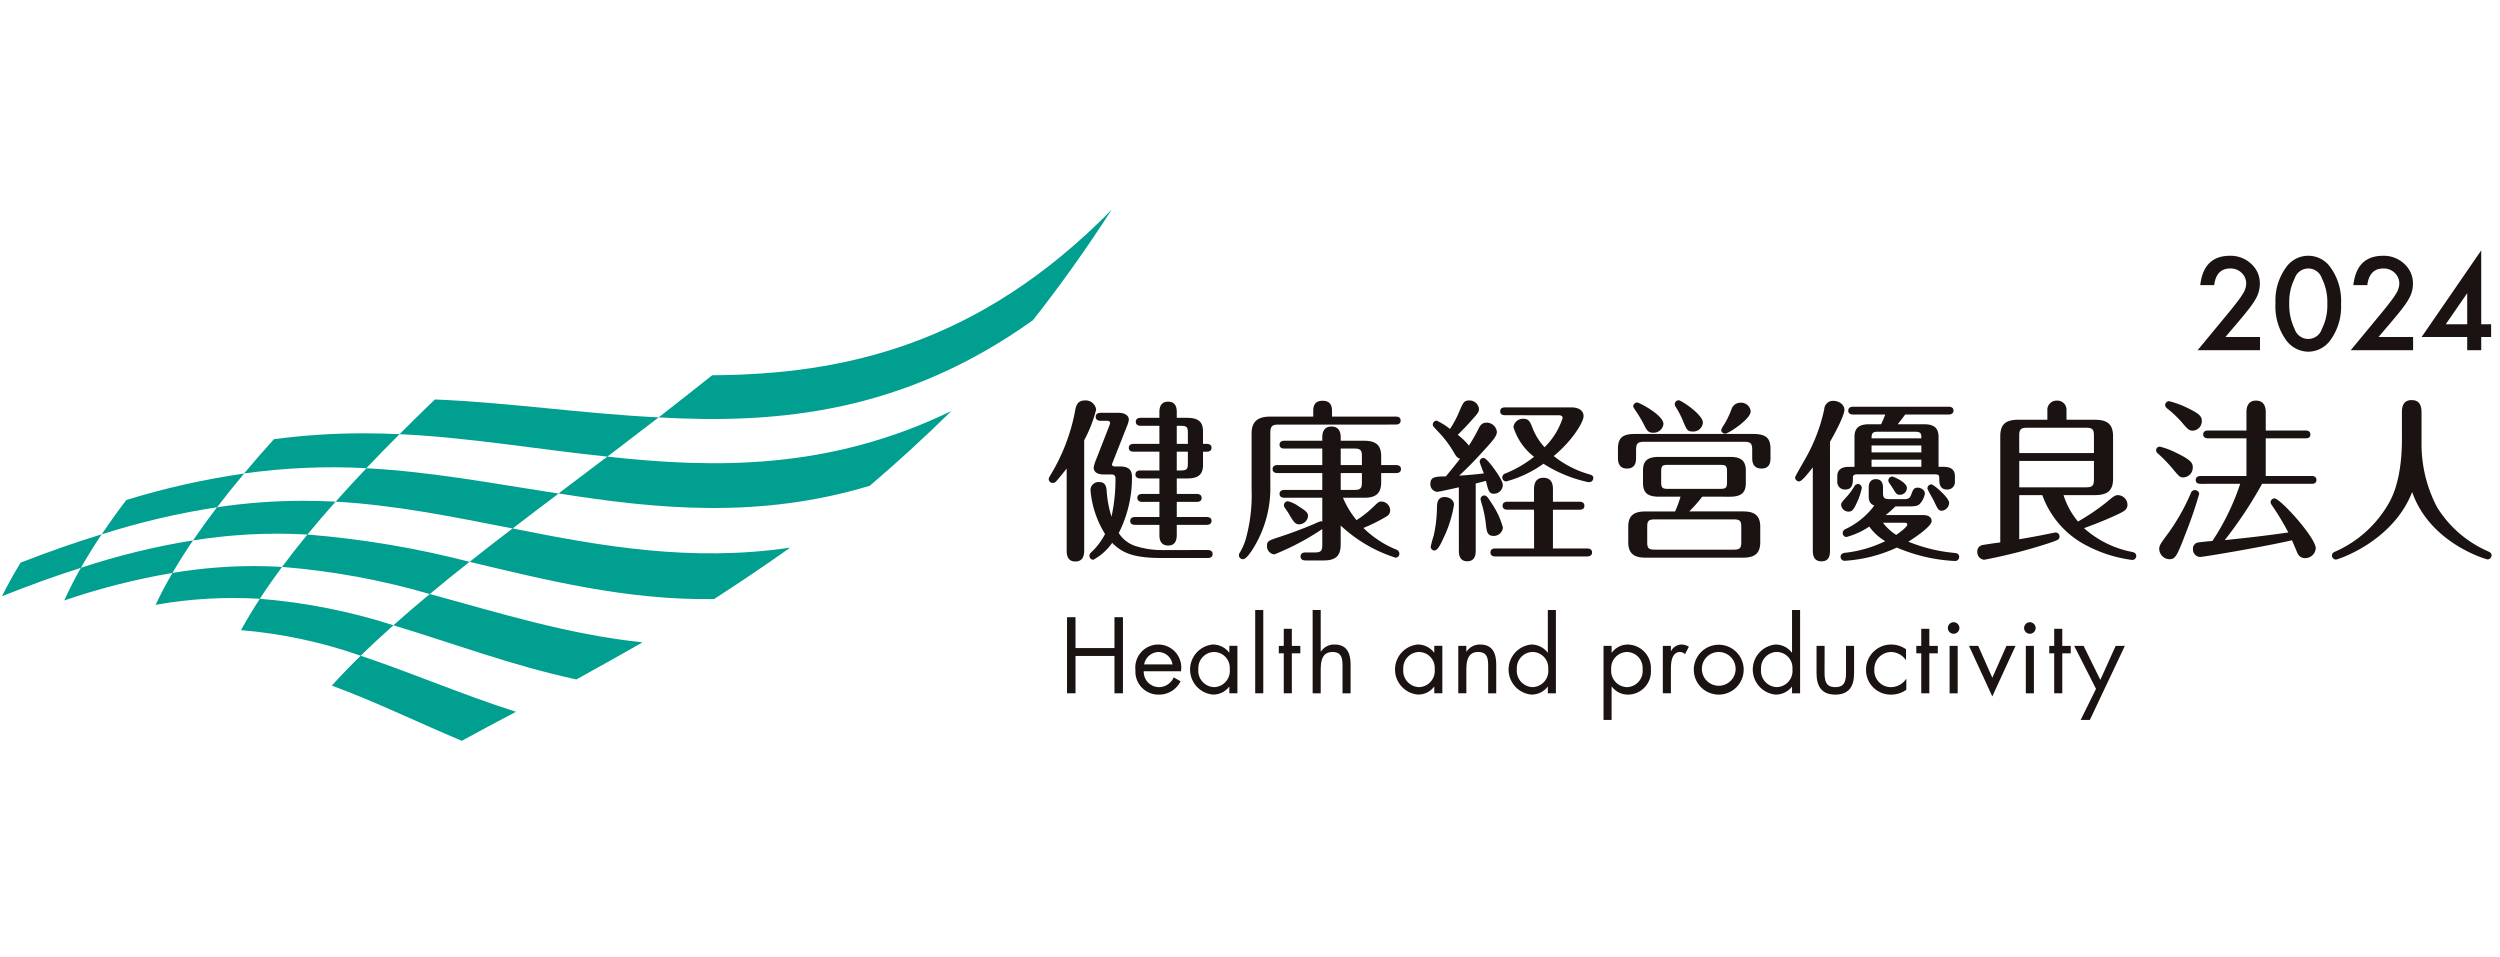 <svg xmlns="http://www.w3.org/2000/svg" xmlns:xlink="http://www.w3.org/1999/xlink" width="303" height="116" viewBox="0 0 303 116">
  <defs>
    <clipPath id="clip-path">
      <rect id="長方形_213" data-name="長方形 213" width="303" height="116" fill="none" stroke="#707070" stroke-width="1"/>
    </clipPath>
    <clipPath id="clip-path-2">
      <rect id="長方形_212" data-name="長方形 212" width="352" height="116" transform="translate(-0.378)" fill="none"/>
    </clipPath>
    <clipPath id="clip-path-3">
      <path id="パス_11230" data-name="パス 11230" d="M44.691,66.839a58.516,58.516,0,0,1,14.507,3.1q-1.875,1.827-3.5,3.623c5.228,1.917,10.355,4.426,15.754,6.687q3.077-1.68,6.565-3.516C71.482,74.654,65.363,72,59.2,69.943q1.86-1.829,3.965-3.695a71.667,71.667,0,0,0-16.19-3.21q-1.248,1.915-2.282,3.8m18.472-.59c7.172,2.165,14.373,4.885,22.17,6.564,2.543-1.4,5.217-2.888,8.02-4.495-9.156-.962-17.536-3.628-25.782-5.857q-2.319,1.915-4.408,3.788M36.381,59.907q-1.138,1.956-2.04,3.863a53.581,53.581,0,0,1,12.632-.731q1.248-1.918,2.693-3.866c-1.115-.064-2.25-.1-3.4-.1a59.7,59.7,0,0,0-9.881.834m-11.1-.624q-1.138,2.009-2.018,3.957a83.674,83.674,0,0,1,13.115-3.333q1.138-1.954,2.495-3.948a87.739,87.739,0,0,0-13.592,3.324m24.382-.11a89.438,89.438,0,0,1,17.906,3.288q2.3-1.925,4.823-3.9a115.281,115.281,0,0,0-19.656-3.311q-1.627,1.975-3.072,3.925m-31.683-.523q-1.265,2.071-2.267,4.079c3.389-1.354,6.569-2.495,9.569-3.445q1.14-2.007,2.52-4.064c-3.08.944-6.341,2.079-9.822,3.431m54.412-.091c9.387,2.224,19.036,4.666,29.627,4.511,2.965-1.911,6.041-3.975,9.225-6.234-12.052,1.787-23.046-.206-33.64-2.325q-2.712,2.059-5.212,4.048m-30.611-6.62q-1.551,2.028-2.907,4.021a64.622,64.622,0,0,1,13.862-.712q1.62-1.98,3.418-3.988-1.932-.1-3.917-.1a69.983,69.983,0,0,0-10.455.782m-11-.878q-1.594,2.1-2.976,4.159a90.615,90.615,0,0,1,13.979-3.28q1.548-2.028,3.28-4.088a93.72,93.72,0,0,0-14.283,3.21m25.375.2c7.321.406,14.277,1.853,21.45,3.25q2.686-2.071,5.575-4.234c-7.874-1.2-15.424-2.655-23.292-3.068q-1.947,2.04-3.733,4.052M48.678,43.7q-1.891,2.088-3.615,4.149a77.414,77.414,0,0,1,14.826-.642q1.935-2.045,4.021-4.124-2.122-.094-4.287-.1a82.3,82.3,0,0,0-10.945.712m40.415,2.109q-3.053,2.292-5.913,4.466c11.862,1.877,24.255,3.133,37.717-.931,3.232-2.754,6.535-5.759,9.894-9.063-14.712,7.14-28.521,6.991-41.7,5.529M63.91,43.084c8.42.4,16.579,1.827,25.183,2.725q3.017-2.307,6.218-4.756c-9.353-.467-18.146-1.8-27.118-2.173Q65.979,41,63.91,43.084m37.89-7.138q-3.329,2.645-6.489,5.108c14.521.827,29.707-.594,45.365-11.782,3.2-4.064,6.383-8.5,9.537-13.384C134.113,32.3,117.666,35.856,101.8,35.946" transform="translate(-15.715 -15.888)" fill="none"/>
    </clipPath>
    <linearGradient id="linear-gradient" x1="-0.021" y1="0.79" x2="-0.012" y2="0.79" gradientUnits="objectBoundingBox">
      <stop offset="0" stop-color="#c7dc9d"/>
      <stop offset="0.05" stop-color="#c7dc9d"/>
      <stop offset="0.95" stop-color="#009f8f"/>
      <stop offset="1" stop-color="#009f8f"/>
    </linearGradient>
  </defs>
  <g id="マスクグループ_3" data-name="マスクグループ 3" clip-path="url(#clip-path)">
    <g id="グループ_710" data-name="グループ 710" transform="translate(-24.622)">
      <g id="グループ_709" data-name="グループ 709" transform="translate(0)" clip-path="url(#clip-path-2)">
        <path id="パス_11197" data-name="パス 11197" d="M99.3,48.439c0,.421,0,1.41-1.072,1.41-1.053,0-1.053-.968-1.053-1.41V38.584c-.7.885-1.157,1.432-1.283,1.56a.522.522,0,0,1-.4.187A.485.485,0,0,1,95,39.87c0-.149.045-.192.232-.528a23.165,23.165,0,0,0,2.949-7.663c.106-.608.232-1.349,1.221-1.349a1.278,1.278,0,0,1,1.346,1.115A16.446,16.446,0,0,1,99.3,35.153Zm14.97.021c.211,0,.592.062.592.483,0,.443-.4.485-.592.485H108.8c-3.392,0-4.8-.526-6.108-1.834a6.735,6.735,0,0,1-2.274,2.042.469.469,0,0,1-.483-.461c0-.211.042-.274.334-.547a8.3,8.3,0,0,0,1.56-2.106,11.968,11.968,0,0,1-1.768-5.325.974.974,0,0,1,1.095-.97c.694,0,.821.549.863.97a12.989,12.989,0,0,0,.59,3.221,21.227,21.227,0,0,0,.482-4.613c0-.462-.253-.5-.5-.5h-.906c-1.24,0-1.24-.718-1.24-.845a4.739,4.739,0,0,1,.333-1.05l1.56-4a2.047,2.047,0,0,0,.1-.338c0-.274-.274-.274-.378-.274h-.779c-.192,0-.59-.062-.59-.483,0-.442.422-.485.59-.485h2.189c.694,0,1.242.294,1.242.84a3.361,3.361,0,0,1-.274.886l-1.623,4.128a2.743,2.743,0,0,0-.146.4c0,.25.315.25.4.25h.592c1.24,0,1.429.632,1.429,1.287a14.8,14.8,0,0,1-1.6,6.777,3.74,3.74,0,0,0,1.915,1.539,10.332,10.332,0,0,0,3.119.526ZM105.3,36.542c-.213,0-.592-.042-.592-.461,0-.445.4-.486.592-.486h3.114V33.406h-2.274c-.187,0-.587-.064-.587-.486,0-.44.4-.482.587-.482h2.274v-.694c0-.274,0-1.264,1.055-1.264.883,0,1.05.651,1.05,1.264v.694h1.266c1.555,0,1.914.675,1.914,1.663v1.495h.443c.19,0,.59.042.59.466,0,.44-.4.482-.59.482H113.7v1.581c0,1.135-.506,1.661-1.914,1.661h-1.266v1.875h2.421c.192,0,.592.064.592.485,0,.44-.4.482-.592.482h-2.421v1.834h3.623c.19,0,.59.042.59.461,0,.445-.421.486-.59.486h-3.623v1.221c0,.526-.125,1.285-1.029,1.285-1.034,0-1.075-.885-1.075-1.285V45.407h-2.948c-.211,0-.589-.042-.589-.462,0-.443.4-.485.589-.485h2.948V42.626h-2.085c-.189,0-.589-.062-.589-.482,0-.442.421-.485.589-.485h2.085V39.784H106.1c-.19,0-.59-.062-.59-.482,0-.445.421-.486.59-.486h2.315V36.542Zm6.565-.947V34.289c0-.694-.1-.883-.862-.883h-.485v2.189Zm-1.347.947v2.274h.485c.76,0,.862-.187.862-.883V36.542Z" transform="translate(56.727 18.203)" fill="#1a1311"/>
        <path id="パス_11198" data-name="パス 11198" d="M118.416,32.274V31.7c0-.482,0-1.346,1.138-1.346s1.138.885,1.138,1.346v.571h7.726c.168,0,.59.021.59.483,0,.443-.4.485-.59.485H114.27c-.843,0-1.055.189-1.055,1.053v6.317a13.83,13.83,0,0,1-2.295,7.98c-.274.378-.675.966-1.029.966a.487.487,0,0,1-.486-.464.627.627,0,0,1,.106-.315,7.627,7.627,0,0,0,.7-1.557,19.934,19.934,0,0,0,.734-6.149V34.337c0-1.389.653-2.063,2.253-2.063Zm3.328,15.474c0,1.243-.443,1.959-2.045,1.959h-2.168c-.168,0-.65,0-.65-.486s.462-.482.65-.482h1.075c.757,0,.906-.211.906-.906V45.9a30.869,30.869,0,0,1-5.81,3.074.982.982,0,0,1-.886-1.032c0-.547.106-.632,1.475-1.072,1.031-.339,2.651-.907,4.316-1.623a4.554,4.554,0,0,1,.738-.294.507.507,0,0,1,.168.042V42.107h-4.591c-.187,0-.589-.043-.589-.466,0-.44.422-.482.589-.482h4.591V39.115h-5.433c-.211,0-.59-.062-.59-.482,0-.442.4-.486.59-.486h5.433v-2h-4.591c-.187,0-.589-.042-.589-.461,0-.443.4-.486.589-.486h4.591v-.376c0-.3,0-1.349,1.114-1.349,1.074,0,1.119.949,1.119,1.349V35.2h2.821c1.495,0,2.083.57,2.083,1.874v1.074h1.81c.211,0,.59.066.59.486,0,.44-.4.482-.59.482h-1.81v1.119c0,1.453-.758,1.874-2.083,1.874h-2.547a11.142,11.142,0,0,0,1.642,2.715A13.449,13.449,0,0,0,125.72,43.2c.568-.568.675-.632.97-.632a1.089,1.089,0,0,1,1.051,1.074.813.813,0,0,1-.378.694A21.15,21.15,0,0,1,124.5,45.77a12.237,12.237,0,0,0,3.957,2.61.556.556,0,0,1,.4.507.473.473,0,0,1-.462.485,17.345,17.345,0,0,1-6.652-3.9Zm-5.14-4.632c.926.589,1.181.781,1.181,1.223a1.1,1.1,0,0,1-1.055.991c-.523,0-.693-.3-1.3-1.327-.066-.126-.4-.592-.507-.758a.588.588,0,0,1-.061-.232.5.5,0,0,1,.482-.483,3.779,3.779,0,0,1,1.263.587m5.14-4.969h2.568V37.073c0-.694-.147-.927-.906-.927h-1.663Zm0,3.013h1.663c.758,0,.906-.232.906-.906V39.115h-2.568Z" transform="translate(65.37 18.219)" fill="#1a1311"/>
        <path id="パス_11199" data-name="パス 11199" d="M127.36,40.858c-.358.085-2.4.546-2.631.546a.91.91,0,0,1-.821-.946c0-.883.61-.9,1.872-.926.486-.568,1.242-1.495,1.73-2.149-.254-.062-.381-.146-.635-.547a13.146,13.146,0,0,0-1.895-2.587c-.693-.736-.779-.821-.779-.989a.489.489,0,0,1,.466-.486,8.077,8.077,0,0,1,1.621,1.011A12.008,12.008,0,0,0,127.4,31.7c.486-1.136.589-1.368,1.221-1.368a1.155,1.155,0,0,1,1.179,1.013c0,.419-.147.568-1.386,1.935-.382.422-.971.991-1.181,1.223a7.322,7.322,0,0,1,1.346,1.3,20.965,20.965,0,0,0,1.115-1.938c.19-.4.4-.842,1.013-.842a1.246,1.246,0,0,1,1.263,1.115c0,.526-.549,1.119-1.56,2.232-1.429,1.581-2.274,2.381-3.01,3.076.8-.045,2.379-.19,2.989-.274-.082-.232-.5-1.266-.5-1.411a.454.454,0,0,1,.464-.464c.272,0,.842.738,1.093,1.055.086.126,1.242,1.621,1.242,2.231a1.083,1.083,0,0,1-1.051,1.053c-.61,0-.7-.334-.99-1.559-.168.043-1.053.275-1.242.317v8.1c0,.381,0,1.328-1.031,1.328-1.011,0-1.011-.968-1.011-1.307Zm-3.41,7.2a13.6,13.6,0,0,1,.358-1.328,16.245,16.245,0,0,0,.4-3.474c.021-.461.042-1.221.946-1.221.338,0,1.117.211,1.117.947a14.689,14.689,0,0,1-1.349,4.189c-.227.506-.63,1.347-1.01,1.347a.465.465,0,0,1-.462-.461m6.693-2.674a14.059,14.059,0,0,0-.461-2.36,4.891,4.891,0,0,1-.192-.736.45.45,0,0,1,.467-.44c.293,0,.5.355.944,1.05a9.624,9.624,0,0,1,1.3,2.843,1.111,1.111,0,0,1-1.114,1.01c-.8,0-.842-.547-.949-1.367m5.833-1.813h-3.221c-.187,0-.59-.042-.59-.482s.421-.486.59-.486h3.221V41.131c0-.355,0-1.429,1.138-1.429,1.155,0,1.155,1.051,1.155,1.429v1.475h3.221c.213,0,.592.064.592.486,0,.44-.379.482-.592.482h-3.221v4.695h4.149c.213,0,.592.066.592.485s-.379.483-.592.483H131.779c-.187,0-.587-.042-.587-.483,0-.464.421-.485.587-.485h4.7ZM132.959,32.12c-.187,0-.587-.042-.587-.461,0-.462.4-.486.587-.486h8.065c.842,0,1.453.379,1.453,1.055,0,.758-1.432,3.053-3.621,4.84a12.236,12.236,0,0,0,4.38,2.234c.317.1.421.189.421.442a.487.487,0,0,1-.462.485,1.419,1.419,0,0,1-.445-.064A16.5,16.5,0,0,1,137.613,38a13.843,13.843,0,0,1-4.528,2.147.488.488,0,0,1-.462-.486.522.522,0,0,1,.381-.482,13.975,13.975,0,0,0,3.472-2.021,7.233,7.233,0,0,1-2.5-3.6,1.162,1.162,0,0,1,1.221-1.008c.653,0,.821.421,1.053,1.008a7.325,7.325,0,0,0,1.5,2.443,8.77,8.77,0,0,0,2.189-3.536c0-.213-.168-.339-.421-.339Z" transform="translate(74.074 18.204)" fill="#1a1311"/>
        <path id="パス_11200" data-name="パス 11200" d="M140.31,37.268c0,.4,0,1.323-1.1,1.323s-1.093-.989-1.093-1.323v-1.1c0-1.347.632-1.768,2.043-1.768h14.381c1.517,0,2.063.526,2.063,1.768v1.1c0,.419,0,1.323-1.1,1.323-1.117,0-1.117-.968-1.117-1.323v-.928c0-.778-.166-.992-.987-.992H141.3c-.8,0-.987.214-.987.992ZM148.329,42a15.551,15.551,0,0,1-1.578,1.789h6.527c1.309,0,2.085.419,2.085,1.874V47.52c0,1.3-.611,1.874-2.085,1.874H141.445c-1.3,0-2.082-.443-2.082-1.874V45.667c0-1.327.608-1.874,2.082-1.874h3.6A14.843,14.843,0,0,0,145.7,42h-2.634c-1.325,0-1.914-.445-1.914-1.666V38.844c0-1.115.461-1.663,1.914-1.663H151.7c1.285,0,1.914.421,1.914,1.663v1.495c0,1.075-.44,1.666-1.914,1.666Zm-5.956-7.75c-.632,0-.8-.357-1.1-.968a15.768,15.768,0,0,0-1.032-1.728c-.208-.314-.274-.419-.274-.506a.485.485,0,0,1,.485-.461c.23,0,3.178,1.514,3.178,2.61a1.2,1.2,0,0,1-1.261,1.053m10.694,11.412c0-.674-.128-.907-.9-.907h-9.6c-.776,0-.9.234-.9.907V47.52c0,.675.128.9.9.9h9.6c.776,0,.9-.229.9-.9Zm-1.728-6.717c0-.653-.123-.8-.8-.8h-6.38c-.675,0-.8.147-.8.8v1.287c0,.672.125.821.8.821h6.38c.674,0,.8-.149.8-.821Zm-4.165-4.842c-.654,0-.738-.253-1.181-1.306a11.213,11.213,0,0,0-.885-1.7A.516.516,0,0,1,145,30.78a.472.472,0,0,1,.485-.462c.3,0,2.928,1.727,2.928,2.715a1.179,1.179,0,0,1-1.242,1.074m7.031-2.442c0,.947-2.715,2.695-3.074,2.695a.488.488,0,0,1-.507-.442,2.607,2.607,0,0,1,.36-.651,10.008,10.008,0,0,0,.882-1.834,1.146,1.146,0,0,1,1.1-.821,1.16,1.16,0,0,1,1.242,1.053" transform="translate(82.602 18.196)" fill="#1a1311"/>
        <path id="パス_11201" data-name="パス 11201" d="M155.764,48.424c0,.5,0,1.389-1.031,1.389-1.053,0-1.053-.926-1.053-1.389v-10c-.59.76-1.328,1.707-1.666,1.707a.5.5,0,0,1-.482-.466c0-.166.968-1.787,1.135-2.1a20.91,20.91,0,0,0,2.4-6.189,1.059,1.059,0,0,1,1.114-1.013c.613,0,1.328.424,1.328,1.075,0,.738-1.2,2.946-1.747,3.893ZM167.135,33.2c1.074,0,1.787.315,1.787,1.536v3.623h.528c.547,0,1.453.061,1.453,1.136v.632a.908.908,0,0,1-.926.987c-.971,0-.971-.819-.971-1.408,0-.36-.1-.44-.651-.44h-9.137c-.274,0-.674,0-.674.334,0,.694,0,1.514-.947,1.514a.916.916,0,0,1-.949-.987V39.5c0-1.115,1.031-1.136,1.456-1.136h.627V34.737c0-1.242.739-1.536,1.792-1.536h1.431a12.82,12.82,0,0,0,.506-1.181h-3.895c-.187,0-.589-.042-.589-.462,0-.44.4-.482.589-.482h11.579c.21,0,.589.062.589.461,0,.442-.421.483-.589.483H164.88c-.613.822-.693.906-.906,1.181Zm-6.677,7.641c0-.546.254-.987.863-.987.634,0,.867.442.867.987v.634c0,.61.1.8.8.8h1.789c.485,0,.674-.128.821-.528.232-.634.339-.862.8-.862.379,0,.864.274.864.715a2.433,2.433,0,0,1-.549,1.181c-.25.315-.61.374-1.368.374H163.7a12.716,12.716,0,0,1-1.2,1.055h4.591c.592,0,.99.253.99.738,0,.61-1.938,1.936-2.821,2.483A19.424,19.424,0,0,0,170.9,48.8c.147.021.523.066.523.486a.494.494,0,0,1-.547.485,20.288,20.288,0,0,1-7.01-1.624,17.63,17.63,0,0,1-6.293,1.6.481.481,0,0,1-.526-.482c0-.294.208-.445.547-.486a14.846,14.846,0,0,0,4.863-1.408,6.425,6.425,0,0,1-1.936-1.77,9.183,9.183,0,0,1-2.759,1.264.473.473,0,0,1-.462-.486.544.544,0,0,1,.274-.442,9.2,9.2,0,0,0,3.557-2.882c-.675-.253-.675-.821-.675-1.266Zm-.84.086a7.9,7.9,0,0,1-.613,1.81c-.334.717-.526,1.053-.966,1.053a.9.9,0,0,1-.927-.842c0-.211.125-.358.717-1.011a6.977,6.977,0,0,0,.9-1.242.527.527,0,0,1,.4-.253.474.474,0,0,1,.485.485m7.22-6.021c.022-.675-.147-.8-.8-.8H161.6c-.634,0-.8.126-.8.8Zm0,.864H160.8v.842h6.039Zm0,1.725H160.8v.864h6.039Zm-4.65,7.642a6.174,6.174,0,0,0,1.6,1.475c.506-.336,1.347-.992,1.347-1.243,0-.232-.211-.232-.318-.232Zm1.135-5.6c.106,0,1.768.675,1.768,1.389a.846.846,0,0,1-.862.821c-.379,0-.462-.147-.842-.779-.064-.107-.358-.526-.442-.654a.5.5,0,0,1-.106-.314.484.484,0,0,1,.483-.462m6.884,3.178a.983.983,0,0,1-.9.968c-.379,0-.485-.21-.927-1.155-.125-.253-.8-1.415-.8-1.539a.477.477,0,0,1,.482-.5c.277,0,2.149,1.619,2.149,2.229" transform="translate(90.654 18.219)" fill="#1a1311"/>
        <path id="パス_11202" data-name="パス 11202" d="M175.784,41.8a9.429,9.429,0,0,0,1.749,3.2,26.439,26.439,0,0,0,3.453-2.336c.843-.718,1.07-.864,1.368-.864a1.185,1.185,0,0,1,1.176,1.159c0,.61-.419.8-1.2,1.179-1.559.736-3.245,1.368-4.066,1.663a12.185,12.185,0,0,0,5.834,2.883c.293.064.5.192.5.486a.48.48,0,0,1-.5.485,16.279,16.279,0,0,1-5.369-1.666,11.076,11.076,0,0,1-5.517-6.189h-2.8v5.349c.885-.149,2.4-.422,2.989-.549.125-.019,1.327-.274,1.432-.274a.483.483,0,0,1,.462.483c0,.36-.126.422-1.327.824a63.164,63.164,0,0,1-7.809,2,.915.915,0,0,1-.824-.947.773.773,0,0,1,.55-.821c.274-.062,1.559-.253,2.231-.336V34.66c0-1.45.653-2,2.208-2h3.5V31.544a1.112,1.112,0,0,1,1.159-1.2,1.1,1.1,0,0,1,1.159,1.119v1.2h3.412c1.41,0,2.231.424,2.231,2V39.82c0,1.451-.7,1.978-2.231,1.978Zm-5.369-5.1h9.052V34.618c0-.8-.187-.987-.968-.987h-7.1c-.8,0-.989.187-.989.987Zm9.052.951h-9.052v3.2H178.5c.781,0,.968-.189.968-.991Z" transform="translate(98.94 18.211)" fill="#1a1311"/>
        <path id="パス_11203" data-name="パス 11203" d="M182.18,39.65c-.4,0-.482-.062-1.366-1.136a19.364,19.364,0,0,0-1.747-1.787.485.485,0,0,1-.19-.36.436.436,0,0,1,.464-.442,9,9,0,0,1,1.872.694c1.768.842,2.107,1.242,2.107,1.768a1.191,1.191,0,0,1-1.139,1.263m1.919,2a50.784,50.784,0,0,1-1.687,4.908c-1.029,2.715-1.24,3.01-1.935,3.01a1.282,1.282,0,0,1-1.221-1.221c0-.464.147-.654,1.155-2.021a25.2,25.2,0,0,0,2.7-4.823.5.5,0,0,1,.464-.315.525.525,0,0,1,.526.462m-.8-7.663c-.443,0-.635-.23-1.306-1.011a12.835,12.835,0,0,0-1.81-1.706.548.548,0,0,1-.211-.378.485.485,0,0,1,.464-.483,10.75,10.75,0,0,1,2.357.882c1.306.634,1.619.971,1.619,1.474a1.149,1.149,0,0,1-1.114,1.223m.968,6.442c-.211,0-.589-.042-.589-.461,0-.445.4-.486.589-.486h5.557V34.913h-4.652c-.211,0-.59-.062-.59-.462,0-.445.4-.485.59-.485h4.652V31.817c0-.355,0-1.474,1.159-1.474,1.181,0,1.181,1.1,1.181,1.474v2.149h4.818c.171,0,.591.021.591.485,0,.442-.4.462-.591.462h-4.818v4.568h5.557c.166,0,.587.021.587.486,0,.44-.421.461-.587.461h-6a50.888,50.888,0,0,1-4.525,6.823c3.095-.318,4.863-.526,7.706-.926a32.117,32.117,0,0,0-1.939-3.223c-.189-.274-.21-.338-.21-.442a.472.472,0,0,1,.483-.464c.675,0,4.992,4.736,4.992,6.063a1.3,1.3,0,0,1-1.306,1.179,1,1,0,0,1-.926-.632c-.107-.253-.547-1.3-.655-1.535-3.367.779-10.713,2.021-11.139,2.021a.914.914,0,0,1-.861-.947.764.764,0,0,1,.566-.8c.274-.042,1.181-.149,1.792-.189a29.111,29.111,0,0,0,3.37-6.929Z" transform="translate(107.064 18.211)" fill="#1a1311"/>
        <path id="パス_11204" data-name="パス 11204" d="M200.677,31.8c0-.653.126-1.495,1.179-1.495.951,0,1.2.653,1.2,1.495v3.956a16.412,16.412,0,0,0,1.9,7.561,13.724,13.724,0,0,0,6.039,5.263c.32.149.55.232.55.547a.5.5,0,0,1-.485.485c-.125,0-6.991-1.936-9.139-8.17-2.357,6.063-9.051,8.191-9.239,8.191a.5.5,0,0,1-.486-.483c0-.317.21-.4.589-.57a13.951,13.951,0,0,0,6.38-5.914c.357-.674,1.515-2.821,1.515-7.665Z" transform="translate(115.056 18.188)" fill="#1a1311"/>
        <path id="パス_11205" data-name="パス 11205" d="M185.391,29.221h4.191v1.6h-7.561l3.909-4.732q.576-.706.965-1.224a9.014,9.014,0,0,0,.6-.867,2.438,2.438,0,0,0,.416-1.232,1.758,1.758,0,0,0-.555-1.32,1.9,1.9,0,0,0-1.37-.531q-1.707,0-1.954,2.019h-1.691q.408-3.557,3.594-3.559a3.636,3.636,0,0,1,2.581.978,3.175,3.175,0,0,1,1.05,2.421,3.684,3.684,0,0,1-.488,1.8,8.924,8.924,0,0,1-.727,1.09q-.478.631-1.207,1.491Z" transform="translate(108.951 11.625)" fill="#1a1311"/>
        <path id="パス_11206" data-name="パス 11206" d="M187.919,25.116a6.786,6.786,0,0,1,1.255-4.293,3.274,3.274,0,0,1,5.439,0,6.911,6.911,0,0,1,1.255,4.365,6.906,6.906,0,0,1-1.255,4.36A3.34,3.34,0,0,1,191.9,31a3.379,3.379,0,0,1-2.728-1.451,7.033,7.033,0,0,1-1.255-4.432m1.671.006a6.661,6.661,0,0,0,.65,3.114,1.733,1.733,0,0,0,3.309,0,6.37,6.37,0,0,0,.656-3.056,6.417,6.417,0,0,0-.656-3.061,1.732,1.732,0,0,0-3.3,0,6.225,6.225,0,0,0-.656,3" transform="translate(112.491 11.626)" fill="#1a1311"/>
        <path id="パス_11207" data-name="パス 11207" d="M196.987,29.221h4.191v1.6h-7.561l3.909-4.732q.576-.706.965-1.224a9.015,9.015,0,0,0,.6-.867,2.438,2.438,0,0,0,.416-1.232,1.758,1.758,0,0,0-.555-1.32,1.9,1.9,0,0,0-1.37-.531q-1.707,0-1.954,2.019h-1.691q.408-3.557,3.594-3.559a3.636,3.636,0,0,1,2.581.978,3.175,3.175,0,0,1,1.05,2.421,3.684,3.684,0,0,1-.488,1.8,8.932,8.932,0,0,1-.727,1.09q-.478.631-1.207,1.491Z" transform="translate(115.911 11.625)" fill="#1a1311"/>
        <path id="パス_11208" data-name="パス 11208" d="M206.213,27.919h1.2v1.546h-1.2v1.6h-1.7v-1.6h-5.527l7.225-10.5Zm-1.7,0v-3.77l-2.6,3.77Z" transform="translate(119.134 11.383)" fill="#1a1311"/>
        <path id="パス_11209" data-name="パス 11209" d="M102.138,50.49V46.748h1.027v9.223h-1.027V51.446H97.416v4.525H96.388V46.748h1.027V50.49Z" transform="translate(57.558 28.056)" fill="#1a1311"/>
        <path id="パス_11210" data-name="パス 11210" d="M102.574,52.062a1.863,1.863,0,0,0,1.885,1.92,1.966,1.966,0,0,0,1.749-1.187l.832.478a2.9,2.9,0,0,1-2.655,1.615,2.783,2.783,0,0,1-2.815-2.96,2.787,2.787,0,1,1,5.517.134Zm3.487-.832a1.755,1.755,0,0,0-1.688-1.506,1.818,1.818,0,0,0-1.749,1.506Z" transform="translate(60.668 29.299)" fill="#1a1311"/>
        <path id="パス_11211" data-name="パス 11211" d="M111.445,54.728h-.978v-.8h-.024a2.421,2.421,0,0,1-1.983.954,3.048,3.048,0,0,1,.011-6.068,2.484,2.484,0,0,1,1.971.979h.024v-.821h.978Zm-4.733-2.936a1.985,1.985,0,0,0,1.883,2.189,1.961,1.961,0,0,0,1.92-2.178,1.923,1.923,0,0,0-1.931-2.08,1.949,1.949,0,0,0-1.872,2.069" transform="translate(63.151 29.299)" fill="#1a1311"/>
        <rect id="長方形_211" data-name="長方形 211" width="0.979" height="10.094" transform="translate(176.753 73.934)" fill="#1a1311"/>
        <path id="パス_11212" data-name="パス 11212" d="M114.008,55.444h-.979V50.6h-.6v-.9h.6V47.626h.979V49.7h1.027v.9h-1.027Z" transform="translate(67.185 28.583)" fill="#1a1311"/>
        <path id="パス_11213" data-name="パス 11213" d="M115.97,46.2v5.017l.024.026a1.926,1.926,0,0,1,1.639-.858c1.592,0,1.959,1.151,1.959,2.495V56.3h-.979V53.056c0-.931-.072-1.763-1.211-1.763-1.344,0-1.431,1.248-1.431,2.277V56.3h-.979V46.2Z" transform="translate(68.722 27.73)" fill="#1a1311"/>
        <path id="パス_11214" data-name="パス 11214" d="M126.967,54.728h-.978v-.8h-.024a2.421,2.421,0,0,1-1.983.954,3.048,3.048,0,0,1,.011-6.068,2.485,2.485,0,0,1,1.971.979h.024v-.821h.978Zm-4.733-2.936a1.985,1.985,0,0,0,1.883,2.189,1.961,1.961,0,0,0,1.92-2.178,1.923,1.923,0,0,0-1.931-2.08,1.949,1.949,0,0,0-1.872,2.069" transform="translate(72.467 29.299)" fill="#1a1311"/>
        <path id="パス_11215" data-name="パス 11215" d="M127,49.676h.024a1.929,1.929,0,0,1,1.639-.858c1.592,0,1.959,1.152,1.959,2.5v3.412h-.979V51.485c0-.93-.072-1.762-1.211-1.762C127.09,49.724,127,50.972,127,52v2.728h-.979V48.978H127Z" transform="translate(75.344 29.299)" fill="#1a1311"/>
        <path id="パス_11216" data-name="パス 11216" d="M134.591,55.5h-.024a2.45,2.45,0,0,1-1.983.954,3.048,3.048,0,0,1,.011-6.068,2.484,2.484,0,0,1,1.971.979h.024V46.2h.978V56.3h-.978Zm-3.756-2.141a1.985,1.985,0,0,0,1.883,2.189,1.961,1.961,0,0,0,1.92-2.178,1.923,1.923,0,0,0-1.931-2.08,1.949,1.949,0,0,0-1.872,2.069" transform="translate(77.629 27.73)" fill="#1a1311"/>
        <path id="パス_11217" data-name="パス 11217" d="M138,49.8h.026a2.42,2.42,0,0,1,1.981-.979,2.859,2.859,0,0,1,2.754,3.047A2.8,2.8,0,0,1,140,54.887a2.42,2.42,0,0,1-1.97-.966H138v4.039h-.978V48.977H138Zm-.048,1.994a1.985,1.985,0,0,0,1.883,2.189,1.96,1.96,0,0,0,1.92-2.178,1.923,1.923,0,0,0-1.931-2.08,1.95,1.95,0,0,0-1.872,2.069" transform="translate(81.948 29.299)" fill="#1a1311"/>
        <path id="パス_11218" data-name="パス 11218" d="M142.494,49.6h.026a1.479,1.479,0,0,1,1.271-.784,1.744,1.744,0,0,1,.882.27l-.466.893a.951.951,0,0,0-.587-.256c-1.077,0-1.125,1.383-1.125,2.128v2.874h-.979V48.978h.979Z" transform="translate(84.641 29.299)" fill="#1a1311"/>
        <path id="パス_11219" data-name="パス 11219" d="M143.862,51.865a3.022,3.022,0,1,1,3.023,3.023,3.019,3.019,0,0,1-3.023-3.023m.979-.011a2.045,2.045,0,1,0,2.043-2.13,2.036,2.036,0,0,0-2.043,2.13" transform="translate(86.05 29.299)" fill="#1a1311"/>
        <path id="パス_11220" data-name="パス 11220" d="M153.087,55.5h-.024a2.45,2.45,0,0,1-1.983.954,3.048,3.048,0,0,1,.011-6.068,2.485,2.485,0,0,1,1.971.979h.024V46.2h.978V56.3h-.978Zm-3.756-2.141a1.985,1.985,0,0,0,1.883,2.189,1.961,1.961,0,0,0,1.92-2.178,1.923,1.923,0,0,0-1.931-2.08,1.949,1.949,0,0,0-1.872,2.069" transform="translate(88.73 27.73)" fill="#1a1311"/>
        <path id="パス_11221" data-name="パス 11221" d="M154.132,52.123c0,.967.109,1.8,1.3,1.8s1.3-.832,1.3-1.8V48.918h.978v3.316c0,1.53-.574,2.594-2.275,2.594s-2.275-1.064-2.275-2.594V48.918h.979Z" transform="translate(91.626 29.359)" fill="#1a1311"/>
        <path id="パス_11222" data-name="パス 11222" d="M161.752,50.691h-.026a2.211,2.211,0,0,0-1.786-.966,2.054,2.054,0,0,0-2.029,2.128,2.015,2.015,0,0,0,1.981,2.13,2.229,2.229,0,0,0,1.871-.992h.026V54.3a3.132,3.132,0,0,1-1.823.587,2.979,2.979,0,0,1-3.06-3.034,3.034,3.034,0,0,1,3.071-3.034,3.1,3.1,0,0,1,1.775.576Z" transform="translate(93.879 29.299)" fill="#1a1311"/>
        <path id="パス_11223" data-name="パス 11223" d="M162.293,55.444h-.979V50.6h-.6v-.9h.6V47.626h.979V49.7h1.027v.9h-1.027Z" transform="translate(96.164 28.583)" fill="#1a1311"/>
        <path id="パス_11224" data-name="パス 11224" d="M164.5,47.826a.7.7,0,0,1-1.4,0,.7.7,0,0,1,1.4,0m-.208,7.916h-.979V49.993h.979Z" transform="translate(97.601 28.286)" fill="#1a1311"/>
        <path id="パス_11225" data-name="パス 11225" d="M167.533,52.784l1.712-3.866h1.1l-2.813,6.13-2.828-6.13h1.115Z" transform="translate(98.559 29.359)" fill="#1a1311"/>
        <path id="パス_11226" data-name="パス 11226" d="M170.277,47.826a.7.7,0,1,1-.7-.7.705.705,0,0,1,.7.7m-.21,7.916h-.979V49.993h.979Z" transform="translate(101.065 28.286)" fill="#1a1311"/>
        <path id="パス_11227" data-name="パス 11227" d="M172.363,55.444h-.979V50.6h-.6v-.9h.6V47.626h.979V49.7h1.027v.9h-1.027Z" transform="translate(102.207 28.583)" fill="#1a1311"/>
        <path id="パス_11228" data-name="パス 11228" d="M172.673,48.918h1.138l2.031,4.124,1.859-4.124h1.114l-4.245,8.98h-1.112l1.859-3.768Z" transform="translate(103.341 29.359)" fill="#1a1311"/>
      </g>
    </g>
    <g id="グループ_712" data-name="グループ 712" transform="translate(0.233 25.423)">
      <g id="グループ_711" data-name="グループ 711" clip-path="url(#clip-path-3)">
        <path id="パス_11229" data-name="パス 11229" d="M2.308,54.711,129.84-26.138,179.713,91.876,52.181,172.725Z" transform="translate(-23.761 -41.111)" fill="url(#linear-gradient)"/>
      </g>
    </g>
  </g>
</svg>
